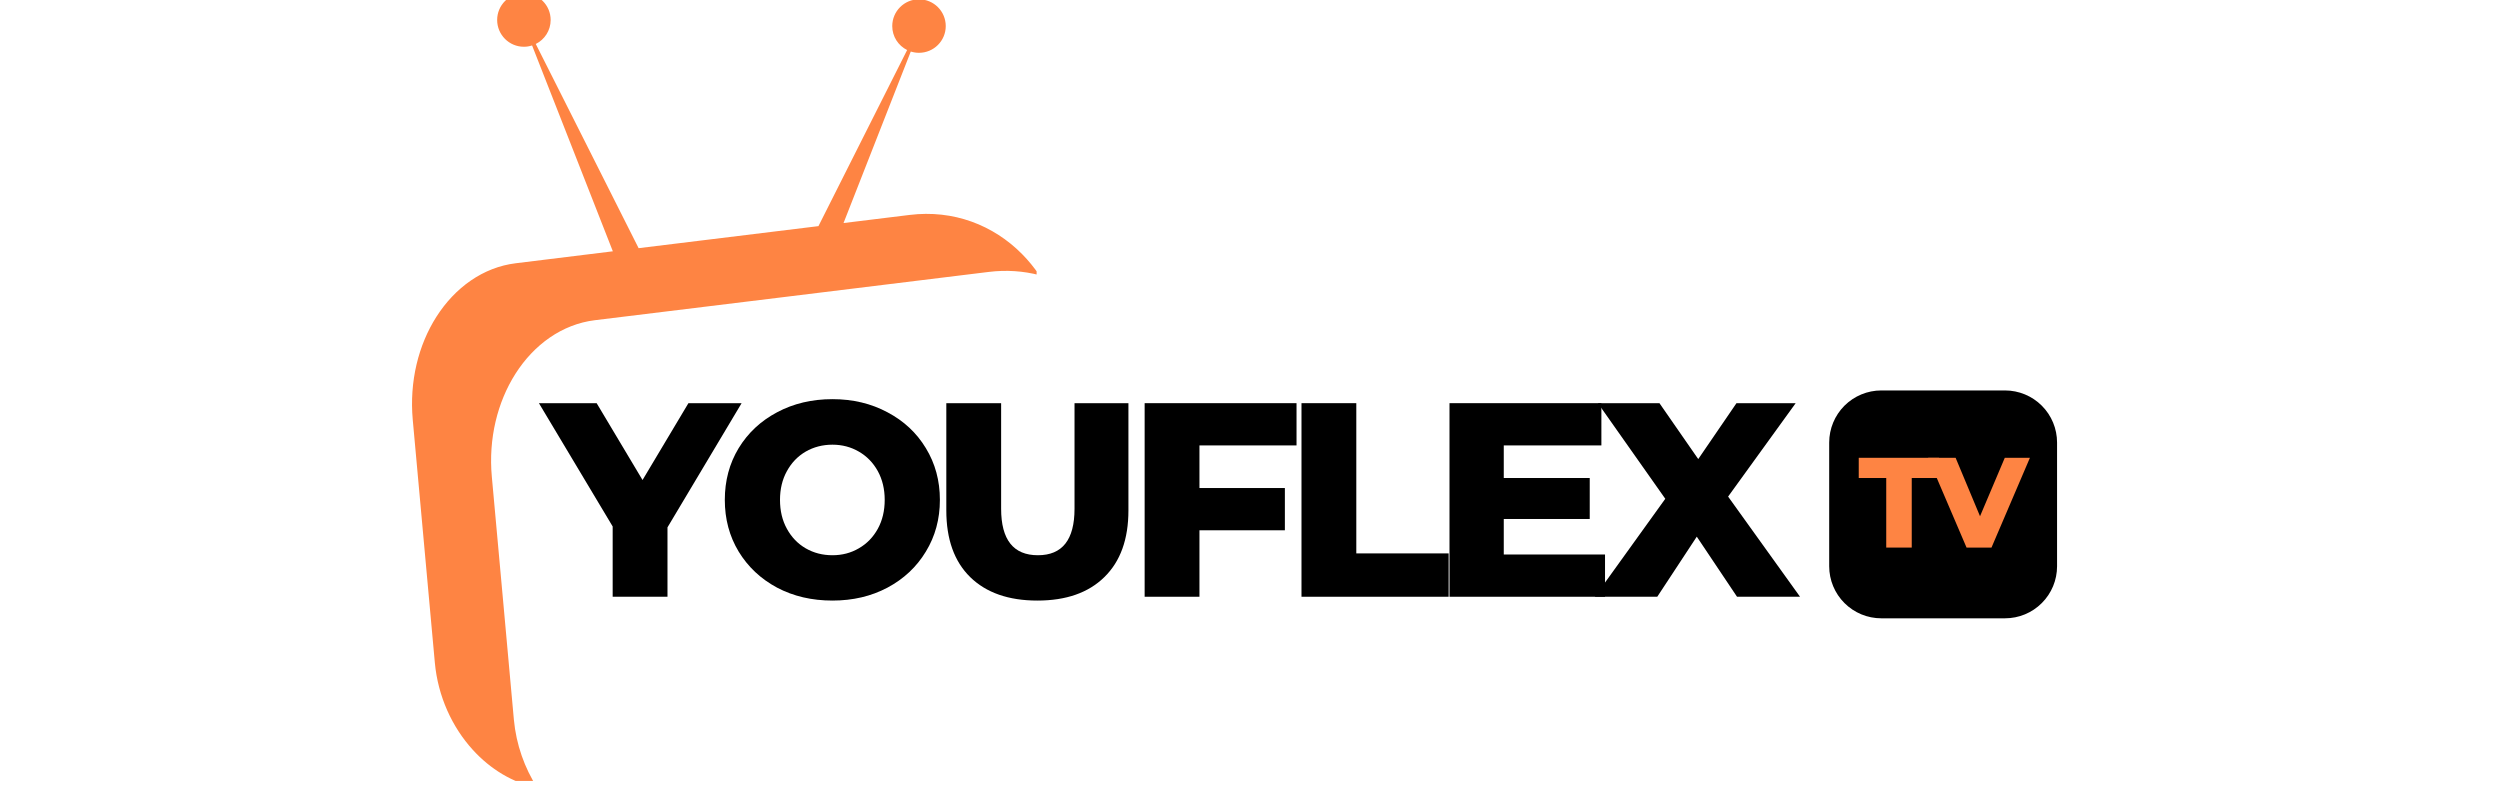 <svg xmlns="http://www.w3.org/2000/svg" xmlns:xlink="http://www.w3.org/1999/xlink" width="286" zoomAndPan="magnify" viewBox="0 0 214.5 67.5" height="90" preserveAspectRatio="xMidYMid meet"><defs><g></g><clipPath id="34552759ac"><path d="M 35.352 0 L 88.941 0 L 88.941 67.004 L 35.352 67.004 Z M 35.352 0 " clip-rule="nonzero"></path></clipPath><clipPath id="2162b9317a"><path d="M 156.945 33.5 L 176.496 33.5 L 176.496 53.051 L 156.945 53.051 Z M 156.945 33.5 " clip-rule="nonzero"></path></clipPath><clipPath id="e5acc8ea42"><path d="M 161.414 33.5 L 172.031 33.5 C 173.215 33.5 174.352 33.973 175.188 34.809 C 176.027 35.648 176.496 36.785 176.496 37.969 L 176.496 48.586 C 176.496 49.77 176.027 50.906 175.188 51.742 C 174.352 52.582 173.215 53.051 172.031 53.051 L 161.414 53.051 C 160.23 53.051 159.094 52.582 158.254 51.742 C 157.418 50.906 156.945 49.77 156.945 48.586 L 156.945 37.969 C 156.945 36.785 157.418 35.648 158.254 34.809 C 159.094 33.973 160.23 33.5 161.414 33.5 Z M 161.414 33.5 " clip-rule="nonzero"></path></clipPath></defs><g clip-path="url(#34552759ac)"><path fill="#fe8443" d="M 45.969 3.773 L 50.195 12.16 L 54.793 21.293 L 60.059 20.648 L 70.223 19.402 L 73.605 12.684 L 77.832 4.293 C 77.074 3.918 76.555 3.141 76.555 2.238 C 76.555 0.969 77.582 -0.059 78.848 -0.059 C 80.117 -0.059 81.145 0.969 81.145 2.238 C 81.145 3.504 80.117 4.531 78.848 4.531 C 78.605 4.531 78.367 4.492 78.145 4.422 L 74.812 12.922 L 72.375 19.137 L 78.047 18.441 C 81.793 17.98 85.234 19.305 87.703 21.809 C 88.242 22.355 88.734 22.957 89.172 23.605 C 87.801 23.25 86.34 23.145 84.828 23.332 C 78.559 24.102 72.566 24.836 66.844 25.539 C 61.355 26.211 56.094 26.855 51.043 27.473 C 48.219 27.82 45.816 29.574 44.23 32.062 C 42.684 34.492 41.898 37.625 42.199 40.906 C 42.527 44.543 42.852 48.113 43.172 51.609 C 43.484 55.047 43.789 58.426 44.09 61.742 C 44.289 63.895 45.012 65.898 46.094 67.586 C 43.992 67.168 42.074 65.992 40.57 64.34 C 38.797 62.395 37.574 59.758 37.309 56.852 C 37.008 53.535 36.699 50.156 36.387 46.719 C 36.07 43.223 35.746 39.652 35.414 36.016 C 35.117 32.738 35.898 29.602 37.445 27.176 C 39.035 24.684 41.438 22.93 44.262 22.586 L 52.582 21.562 L 48.988 12.398 L 45.652 3.898 C 45.434 3.973 45.195 4.012 44.949 4.012 C 43.684 4.012 42.656 2.98 42.656 1.715 C 42.656 0.445 43.684 -0.582 44.949 -0.582 C 46.219 -0.582 47.246 0.445 47.246 1.715 C 47.246 2.617 46.727 3.398 45.969 3.773 " fill-opacity="1" fill-rule="evenodd"></path></g><g fill="#000000" fill-opacity="1"><g transform="translate(46.708, 51.201)"><g><path d="M 10.562 -5.953 L 10.562 0 L 5.859 0 L 5.859 -6.031 L -0.469 -16.609 L 4.484 -16.609 L 8.422 -10.016 L 12.359 -16.609 L 16.922 -16.609 Z M 10.562 -5.953 "></path></g></g></g><g fill="#000000" fill-opacity="1"><g transform="translate(61.377, 51.201)"><g><path d="M 10.047 0.328 C 8.285 0.328 6.703 -0.039 5.297 -0.781 C 3.898 -1.531 2.801 -2.562 2 -3.875 C 1.207 -5.188 0.812 -6.664 0.812 -8.312 C 0.812 -9.957 1.207 -11.438 2 -12.75 C 2.801 -14.062 3.898 -15.086 5.297 -15.828 C 6.703 -16.578 8.285 -16.953 10.047 -16.953 C 11.797 -16.953 13.367 -16.578 14.766 -15.828 C 16.172 -15.086 17.27 -14.062 18.062 -12.75 C 18.863 -11.438 19.266 -9.957 19.266 -8.312 C 19.266 -6.664 18.863 -5.188 18.062 -3.875 C 17.27 -2.562 16.172 -1.531 14.766 -0.781 C 13.367 -0.039 11.797 0.328 10.047 0.328 Z M 10.047 -3.562 C 10.879 -3.562 11.633 -3.758 12.312 -4.156 C 13 -4.551 13.539 -5.109 13.938 -5.828 C 14.332 -6.547 14.531 -7.375 14.531 -8.312 C 14.531 -9.238 14.332 -10.062 13.938 -10.781 C 13.539 -11.5 13 -12.055 12.312 -12.453 C 11.633 -12.848 10.879 -13.047 10.047 -13.047 C 9.203 -13.047 8.438 -12.848 7.75 -12.453 C 7.07 -12.055 6.535 -11.5 6.141 -10.781 C 5.742 -10.062 5.547 -9.238 5.547 -8.312 C 5.547 -7.375 5.742 -6.547 6.141 -5.828 C 6.535 -5.109 7.07 -4.551 7.75 -4.156 C 8.438 -3.758 9.203 -3.562 10.047 -3.562 Z M 10.047 -3.562 "></path></g></g></g><g fill="#000000" fill-opacity="1"><g transform="translate(79.678, 51.201)"><g><path d="M 9.328 0.328 C 6.859 0.328 4.938 -0.344 3.562 -1.688 C 2.195 -3.031 1.516 -4.938 1.516 -7.406 L 1.516 -16.609 L 6.219 -16.609 L 6.219 -7.547 C 6.219 -4.891 7.27 -3.562 9.375 -3.562 C 11.469 -3.562 12.516 -4.891 12.516 -7.547 L 12.516 -16.609 L 17.141 -16.609 L 17.141 -7.406 C 17.141 -4.938 16.453 -3.031 15.078 -1.688 C 13.711 -0.344 11.797 0.328 9.328 0.328 Z M 9.328 0.328 "></path></g></g></g><g fill="#000000" fill-opacity="1"><g transform="translate(96.554, 51.201)"><g><path d="M 6.359 -12.984 L 6.359 -9.328 L 13.688 -9.328 L 13.688 -5.703 L 6.359 -5.703 L 6.359 0 L 1.656 0 L 1.656 -16.609 L 14.688 -16.609 L 14.688 -12.984 Z M 6.359 -12.984 "></path></g></g></g><g fill="#000000" fill-opacity="1"><g transform="translate(110.012, 51.201)"><g><path d="M 1.656 -16.609 L 6.359 -16.609 L 6.359 -3.719 L 14.281 -3.719 L 14.281 0 L 1.656 0 Z M 1.656 -16.609 "></path></g></g></g><g fill="#000000" fill-opacity="1"><g transform="translate(122.711, 51.201)"><g><path d="M 15 -3.625 L 15 0 L 1.656 0 L 1.656 -16.609 L 14.688 -16.609 L 14.688 -12.984 L 6.312 -12.984 L 6.312 -10.188 L 13.688 -10.188 L 13.688 -6.672 L 6.312 -6.672 L 6.312 -3.625 Z M 15 -3.625 "></path></g></g></g><g fill="#000000" fill-opacity="1"><g transform="translate(136.881, 51.201)"><g><path d="M 12.156 0 L 8.703 -5.156 L 5.312 0 L -0.047 0 L 6 -8.406 L 0.219 -16.609 L 5.5 -16.609 L 8.828 -11.812 L 12.109 -16.609 L 17.188 -16.609 L 11.391 -8.594 L 17.562 0 Z M 12.156 0 "></path></g></g></g><g clip-path="url(#2162b9317a)"><g clip-path="url(#e5acc8ea42)"><path fill="#000000" d="M 156.945 33.5 L 176.496 33.5 L 176.496 53.051 L 156.945 53.051 Z M 156.945 33.5 " fill-opacity="1" fill-rule="nonzero"></path></g></g><g fill="#fe8443" fill-opacity="1"><g transform="translate(159.433, 46.982)"><g><path d="M 2.406 -5.969 L 0.047 -5.969 L 0.047 -7.703 L 6.938 -7.703 L 6.938 -5.969 L 4.594 -5.969 L 4.594 0 L 2.406 0 Z M 2.406 -5.969 "></path></g></g></g><g fill="#fe8443" fill-opacity="1"><g transform="translate(165.589, 46.982)"><g><path d="M 8.578 -7.703 L 5.281 0 L 3.141 0 L -0.156 -7.703 L 2.203 -7.703 L 4.297 -2.688 L 6.422 -7.703 Z M 8.578 -7.703 "></path></g></g></g></svg>